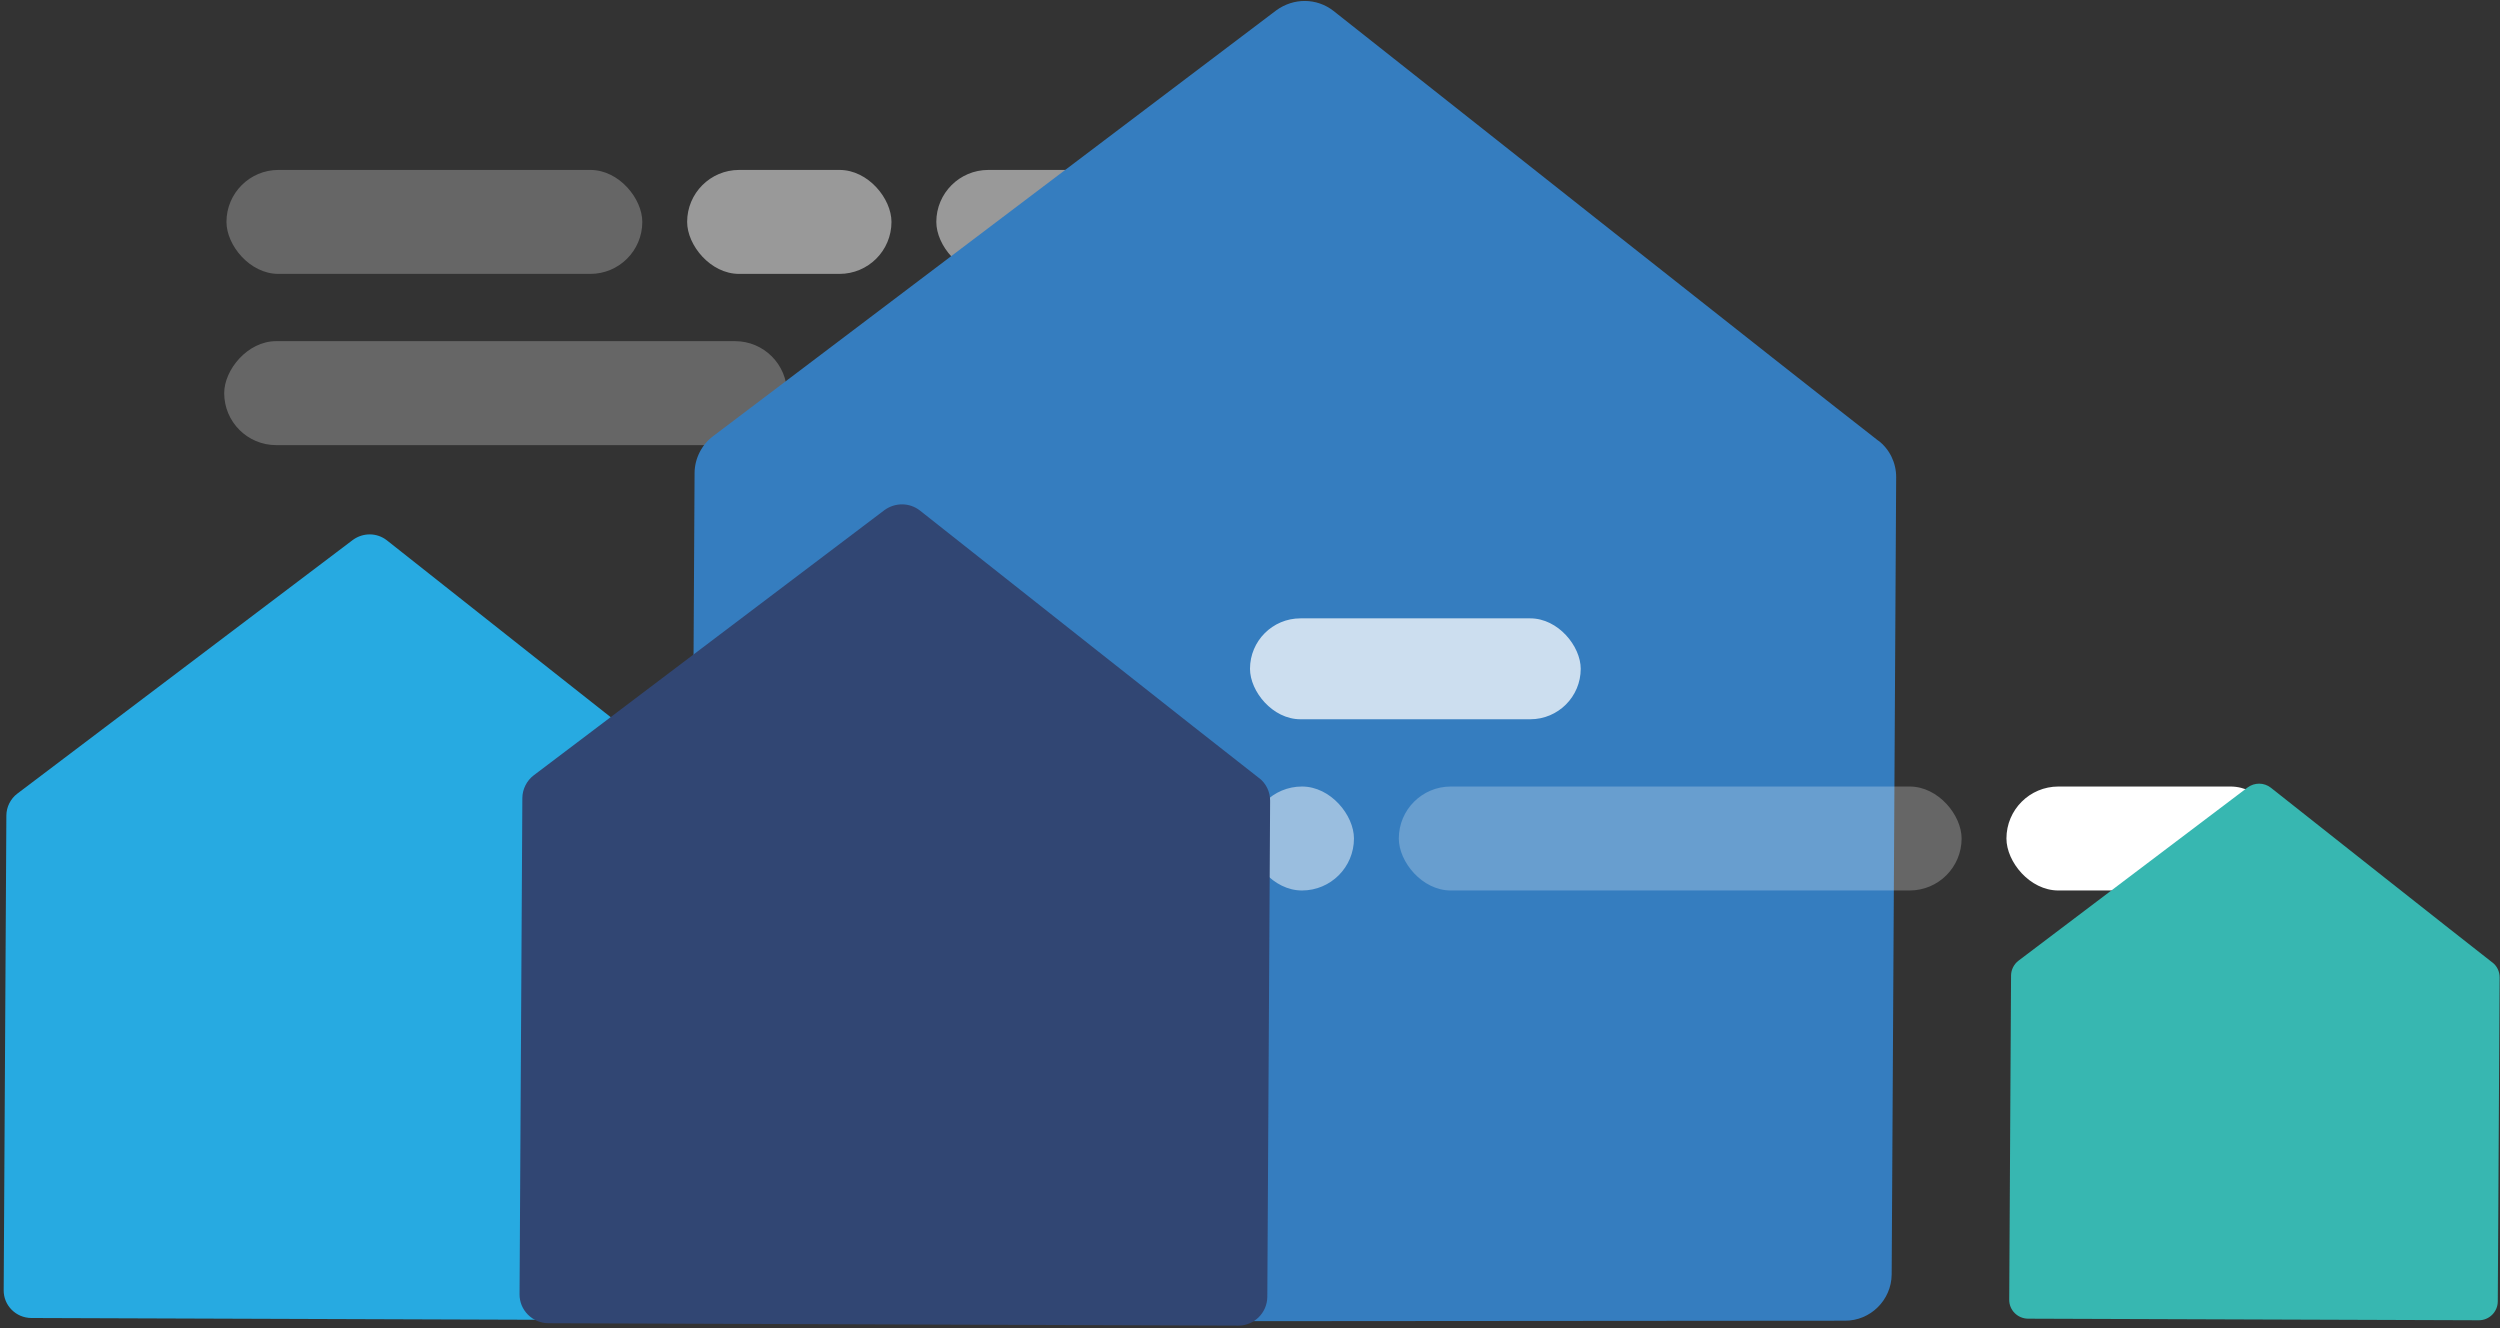 <svg width="446" height="237" viewBox="0 0 446 237" fill="none" xmlns="http://www.w3.org/2000/svg">
<rect x="0" y="0" width="446" height="237" fill="#333333" stroke="none"/>
<g style="mix-blend-mode:soft-light">
<rect width="18.546" height="18.546" rx="9.273" transform="matrix(-1 0 0 1 233.949 60.862)" fill="white"/>
<rect width="100.404" height="18.546" rx="9.273" transform="matrix(-1 0 0 1 140.402 60.862)" fill="white" fill-opacity="0.25"/>
<rect width="59" height="18" rx="9" transform="matrix(-1 0 0 1 300.949 60.862)" fill="white" fill-opacity="0.75"/>
<rect width="59" height="18" rx="9" transform="matrix(-1 0 0 1 207.402 60.862)" fill="white" fill-opacity="0.75"/>
<rect x="40.402" y="30.316" width="74.184" height="18.546" rx="9.273" fill="white" fill-opacity="0.25"/>
<rect x="167.039" y="30.316" width="74.184" height="18.546" rx="9.273" fill="white" fill-opacity="0.5"/>
<rect x="249.223" y="30.316" width="28.139" height="18.546" rx="9.273" fill="white" fill-opacity="0.4"/>
<rect x="122.586" y="30.316" width="36.453" height="18.546" rx="9.273" fill="white" fill-opacity="0.5"/>
</g>
<path d="M126.948 142.096C117.97 135.119 80 105.074 69.011 96.389C67.236 95.005 64.785 94.987 62.944 96.326L3.096 141.578C1.877 142.497 1.145 143.97 1.136 145.479L0.658 230.18C0.631 232.891 2.849 235.109 5.567 235.13L123.34 235.544C126.059 235.565 128.289 233.35 128.315 230.64L128.794 145.938C128.803 144.429 128.114 142.965 126.882 142.028L126.948 142.096Z" fill="#27AAE1"/>
<path d="M335.178 78.692C320.102 66.976 256.341 16.525 237.888 1.941C234.909 -0.384 230.793 -0.414 227.701 1.834L127.203 77.823C125.156 79.366 123.927 81.839 123.912 84.373L123.109 227.458C123.064 232.009 126.788 235.733 131.353 235.769L329.119 235.611C333.685 235.646 337.429 231.927 337.474 227.376L338.276 85.144C338.291 82.61 337.136 80.152 335.067 78.578L335.178 78.692Z" fill="#357DBF"/>
<g style="mix-blend-mode:soft-light">
<rect x="223" y="140.316" width="18.546" height="18.546" rx="9.273" fill="white" fill-opacity="0.5"/>
<rect x="249.547" y="140.316" width="100.404" height="18.546" rx="9.273" fill="white" fill-opacity="0.25"/>
<rect x="223" y="110.316" width="59" height="18" rx="9" fill="white" fill-opacity="0.75"/>
<rect x="357.949" y="140.316" width="49.243" height="18.546" rx="9.273" fill="white"/>
</g>
<path d="M224.661 138.842C215.278 131.551 175.599 100.155 164.116 91.079C162.262 89.632 159.701 89.613 157.776 91.012L95.235 138.301C93.961 139.261 93.197 140.8 93.187 142.377L92.688 230.89C92.66 233.722 94.977 236.04 97.818 236.062L220.89 236.494C223.731 236.516 226.061 234.202 226.089 231.37L226.589 142.857C226.598 141.28 225.879 139.75 224.592 138.771L224.661 138.842Z" fill="#314673"/>
<path d="M444.672 171.732C438.542 166.968 412.617 146.455 405.114 140.525C403.903 139.58 402.229 139.568 400.972 140.481L360.11 171.378C359.277 172.006 358.778 173.011 358.772 174.042L358.445 231.873C358.427 233.723 359.941 235.237 361.797 235.252L442.208 235.534C444.065 235.549 445.587 234.037 445.605 232.186L445.932 174.355C445.938 173.325 445.468 172.325 444.627 171.686L444.672 171.732Z" fill="#37B7B1"/>
</svg>
